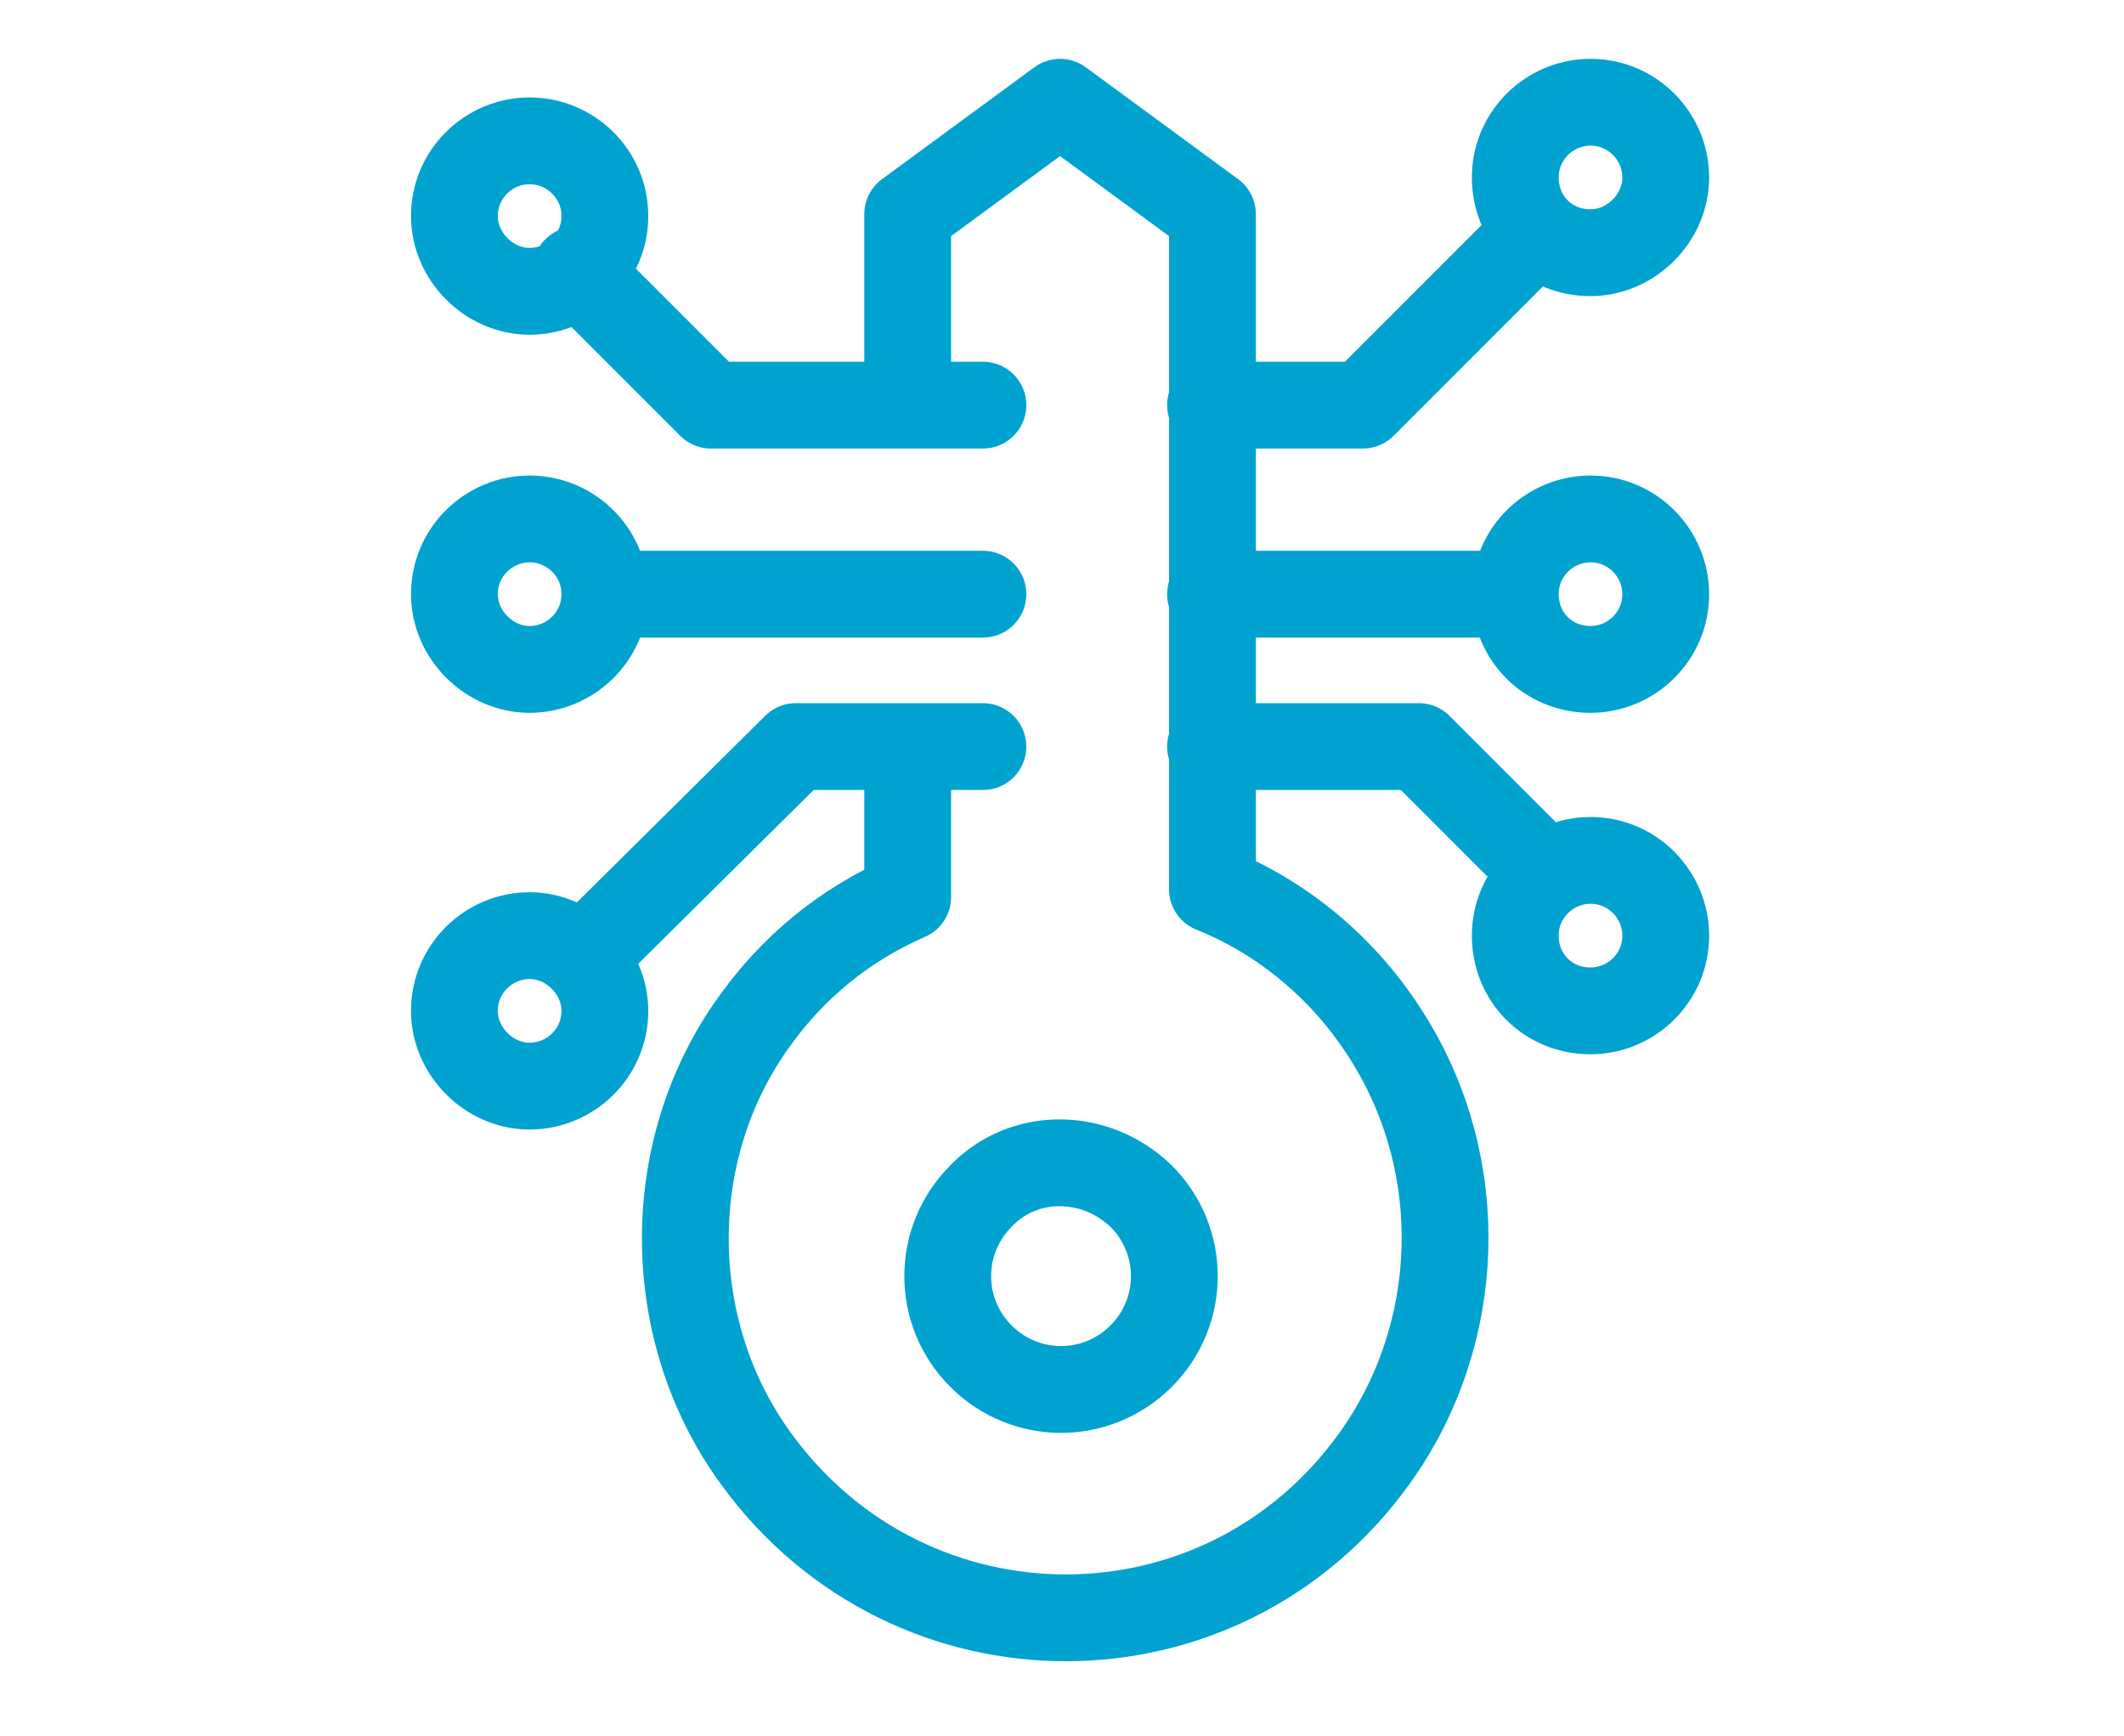 <?xml version="1.0" encoding="utf-8"?>
<svg xmlns="http://www.w3.org/2000/svg" xmlns:xlink="http://www.w3.org/1999/xlink" version="1.1" id="Ebene_1" x="0px" y="0px" viewBox="0 0 110 90" style="enable-background:new 0 0 110 90;" xml:space="preserve" width="104" height="85">
<style type="text/css">
	.st0{fill:none;stroke:#00A3D0;stroke-width:4.5;stroke-linecap:round;stroke-linejoin:round;stroke-miterlimit:10;}
</style>
<g>
	<path class="st0" d="M59.1,62c2.3,2.3,2.3,6,0,8.3c-2.3,2.3-6,2.3-8.3,0c-2.3-2.3-2.3-6,0-8.3C53,59.7,56.7,59.7,59.1,62z M47,38.7   l0,7.8c-3.2,1.4-6,3.6-8.2,6.8c-4.6,6.7-4.4,15.9,0.4,22.4c8,10.9,24.1,10.9,32-0.1c4.6-6.4,4.9-15.1,0.7-21.8   c-2.3-3.7-5.6-6.3-9.1-7.7v-35l-7.9-5.8L47,11.1V21 M62.7,21h7.9l8.5-8.5 M62.7,30.8h15.7 M62.7,38.7h10.8l5.7,5.7 M50.9,38.7h-9.7   L30.6,49.2 M50.9,30.8H31.3 M50.9,21H36.8l-7-7 M78.5,9.2c0-2.2,1.8-3.9,3.9-3.9c2.2,0,3.9,1.8,3.9,3.9s-1.8,3.9-3.9,3.9   C80.2,13.1,78.5,11.4,78.5,9.2z M78.5,30.8c0-2.2,1.8-3.9,3.9-3.9c2.2,0,3.9,1.8,3.9,3.9c0,2.2-1.8,3.9-3.9,3.9   C80.2,34.7,78.5,33,78.5,30.8z M78.5,48.5c0-2.2,1.8-3.9,3.9-3.9c2.2,0,3.9,1.8,3.9,3.9c0,2.2-1.8,3.9-3.9,3.9   C80.2,52.4,78.5,50.7,78.5,48.5z M31.3,52.4c0,2.2-1.8,3.9-3.9,3.9s-3.9-1.8-3.9-3.9c0-2.2,1.8-3.9,3.9-3.9S31.3,50.3,31.3,52.4z    M31.3,30.8c0,2.2-1.8,3.9-3.9,3.9s-3.9-1.8-3.9-3.9c0-2.2,1.8-3.9,3.9-3.9S31.3,28.6,31.3,30.8z M31.3,11.2c0,2.2-1.8,3.9-3.9,3.9   s-3.9-1.8-3.9-3.9c0-2.2,1.8-3.9,3.9-3.9S31.3,9,31.3,11.2z"/>
</g>
</svg>
